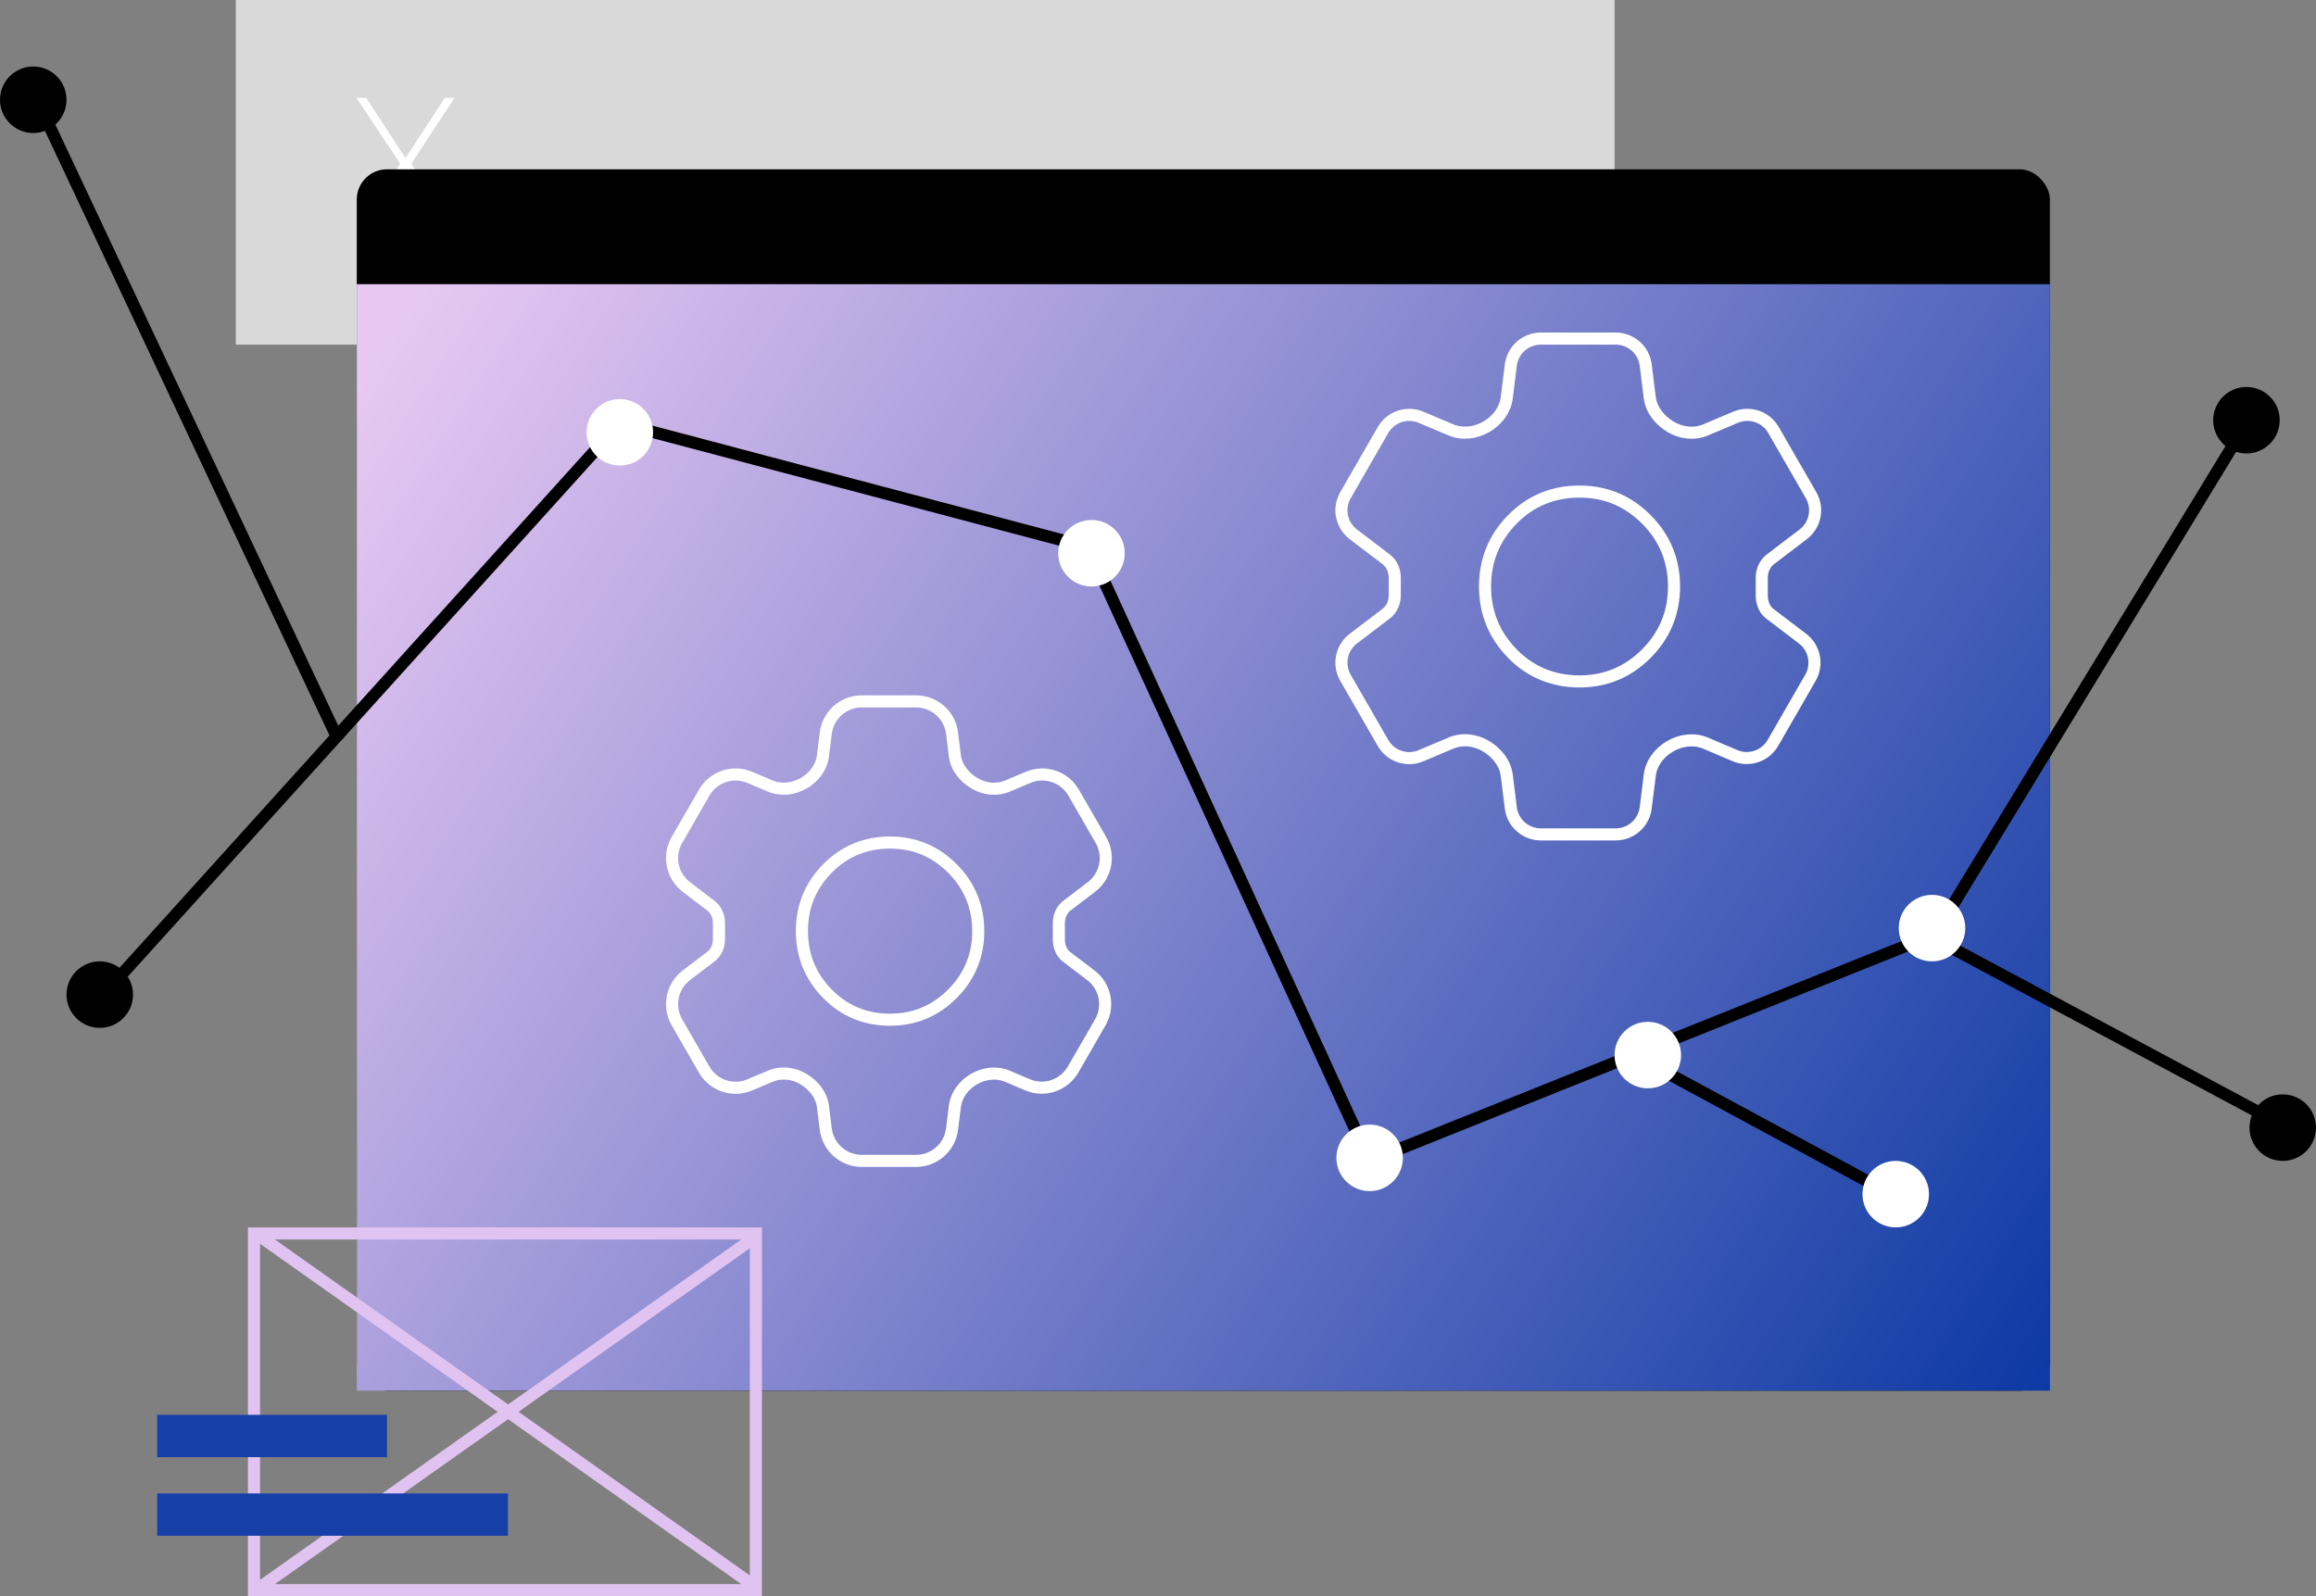 <svg width="383" height="264" viewBox="0 0 383 264" fill="none" xmlns="http://www.w3.org/2000/svg">
<rect x="0" y="0" width="383" height="264" fill="#808080" stroke="none"/>
<rect x="39" width="228" height="57" fill="#D9D9D9"/>
<path d="M60.557 16.182L67.002 26.058H67.119L73.565 16.182H75.173L68.004 27.091L75.173 38H73.565L67.119 28.188H67.002L60.557 38H58.948L66.182 27.091L58.948 16.182H60.557Z" fill="white"/>
<rect x="59" y="28" width="280" height="202" rx="5" fill="black"/>
<rect x="59" y="47" width="280" height="183" fill="url(#paint0_linear_25_92)"/>
<path d="M142.512 192C139.484 192 136.931 189.745 136.558 186.741L136.096 183.027C135.845 181.014 134.485 179.454 132.924 178.497C131.296 177.5 129.244 177.213 127.405 177.989L123.983 179.434C121.192 180.613 117.962 179.526 116.45 176.902L111.94 169.074C110.434 166.459 111.104 163.132 113.505 161.304L117.549 158.227C118.505 157.499 118.896 156.361 118.896 155.318V152.686C118.896 151.64 118.504 150.5 117.545 149.771L113.505 146.696C111.104 144.868 110.434 141.541 111.94 138.926L116.45 131.098C117.962 128.474 121.192 127.387 123.983 128.566L127.369 129.995C129.233 130.783 131.301 130.481 132.954 129.513C134.55 128.577 135.845 126.991 136.09 125.016L136.558 121.259C136.931 118.255 139.484 116 142.512 116H151.488C154.516 116 157.069 118.255 157.442 121.259L157.904 124.969C158.154 126.984 159.515 128.547 161.082 129.503C162.706 130.495 164.754 130.788 166.592 130.012L170.017 128.566C172.808 127.387 176.038 128.474 177.55 131.098L182.06 138.926C183.566 141.541 182.896 144.868 180.495 146.696L176.455 149.771C175.496 150.5 175.104 151.64 175.104 152.686V155.314C175.104 156.26 175.367 157.476 176.368 158.238L180.398 161.304C182.799 163.132 183.469 166.459 181.963 169.074L177.463 176.885C175.947 179.516 172.706 180.6 169.913 179.411L166.631 178.013C164.769 177.22 162.699 177.518 161.047 178.487C159.45 179.423 158.155 181.009 157.91 182.984L157.442 186.741C157.069 189.745 154.516 192 151.488 192H142.512ZM147.194 168.65C151.212 168.65 154.668 167.211 157.507 164.358C160.346 161.505 161.776 158.034 161.776 154C161.776 149.966 160.346 146.495 157.507 143.642C154.668 140.789 151.212 139.35 147.194 139.35C143.116 139.35 139.639 140.786 136.826 143.646C134.02 146.5 132.609 149.971 132.612 154.001C132.615 158.03 134.026 161.5 136.83 164.353C139.64 167.214 143.116 168.65 147.194 168.65Z" stroke="white" stroke-width="2"/>
<path d="M254.807 138C252.285 138 250.157 136.121 249.846 133.617L249.181 128.27C248.915 126.132 247.469 124.47 245.801 123.447C244.066 122.384 241.882 122.08 239.927 122.905L234.989 124.991C232.664 125.973 229.972 125.067 228.712 122.88L222.501 112.099C221.246 109.92 221.804 107.147 223.805 105.624L229.237 101.491C230.243 100.725 230.657 99.525 230.657 98.42V95.585C230.657 94.476 230.241 93.274 229.233 92.507L223.805 88.376C221.804 86.853 221.246 84.08 222.501 81.901L228.712 71.12C229.972 68.933 232.664 68.028 234.989 69.009L239.888 71.078C241.87 71.915 244.072 71.596 245.834 70.563C247.538 69.564 248.914 67.875 249.175 65.777L249.846 60.383C250.157 57.879 252.285 56 254.807 56H267.193C269.715 56 271.843 57.879 272.154 60.383L272.819 65.727C273.085 67.866 274.531 69.531 276.205 70.553C277.936 71.611 280.115 71.921 282.07 71.096L287.011 69.009C289.336 68.028 292.028 68.933 293.288 71.12L299.499 81.901C300.754 84.08 300.196 86.853 298.195 88.376L292.767 92.507C291.759 93.274 291.343 94.476 291.343 95.585V98.415C291.343 99.423 291.624 100.703 292.674 101.503L298.09 105.624C300.091 107.147 300.65 109.92 299.395 112.099L293.192 122.866C291.929 125.058 289.228 125.962 286.9 124.971L282.111 122.931C280.132 122.088 277.928 122.404 276.166 123.437C274.462 124.436 273.086 126.125 272.825 128.223L272.154 133.617C271.843 136.121 269.715 138 267.193 138H254.807ZM261.209 112.7C265.516 112.7 269.218 111.158 272.261 108.1C275.304 105.042 276.836 101.324 276.836 97C276.836 92.677 275.304 88.958 272.261 85.9C269.218 82.841 265.516 81.3 261.209 81.3C256.838 81.3 253.113 82.838 250.098 85.904C247.09 88.963 245.579 92.681 245.582 97.001C245.585 101.32 247.097 105.037 250.102 108.096C253.114 111.162 256.838 112.7 261.209 112.7Z" stroke="white" stroke-width="2"/>
<path d="M18 163.5L102.5 70L180 90.5L226.5 192L320 154.5L371.5 70" stroke="black" stroke-width="2"/>
<circle cx="16.5" cy="164.5" r="5.5" fill="black"/>
<circle cx="102.5" cy="71.5" r="5.5" fill="white"/>
<circle cx="5.5" cy="16.5" r="5.5" fill="black"/>
<circle cx="180.5" cy="91.5" r="5.5" fill="white"/>
<circle cx="226.5" cy="191.5" r="5.5" fill="white"/>
<circle cx="371.5" cy="69.5" r="5.5" fill="black"/>
<circle cx="377.5" cy="186.5" r="5.5" fill="black"/>
<path d="M318.5 154.5L382 188.5" stroke="black" stroke-width="2"/>
<path d="M273 176L310 196" stroke="black" stroke-width="2"/>
<path d="M56 122.5L4 12" stroke="black" stroke-width="2"/>
<rect x="42" y="204" width="83" height="59" stroke="#E0C3F0" stroke-width="2"/>
<line x1="42.578" y1="204.184" x2="124.577" y2="262.184" stroke="#E0C3F0" stroke-width="2"/>
<line x1="124.577" y1="204.816" x2="42.578" y2="262.816" stroke="#E0C3F0" stroke-width="2"/>
<rect x="26" y="234" width="38" height="7" fill="#163FA8"/>
<rect x="26" y="247" width="58" height="7" fill="#163FA8"/>
<circle cx="319.5" cy="153.5" r="5.5" fill="white"/>
<circle cx="272.5" cy="174.5" r="5.5" fill="white"/>
<circle cx="313.5" cy="197.5" r="5.5" fill="white"/>
<defs>
<linearGradient id="paint0_linear_25_92" x1="65.5" y1="52.5" x2="339" y2="230" gradientUnits="userSpaceOnUse">
<stop stop-color="#E8C8F3"/>
<stop offset="1" stop-color="#0C39A4"/>
</linearGradient>
</defs>
</svg>
